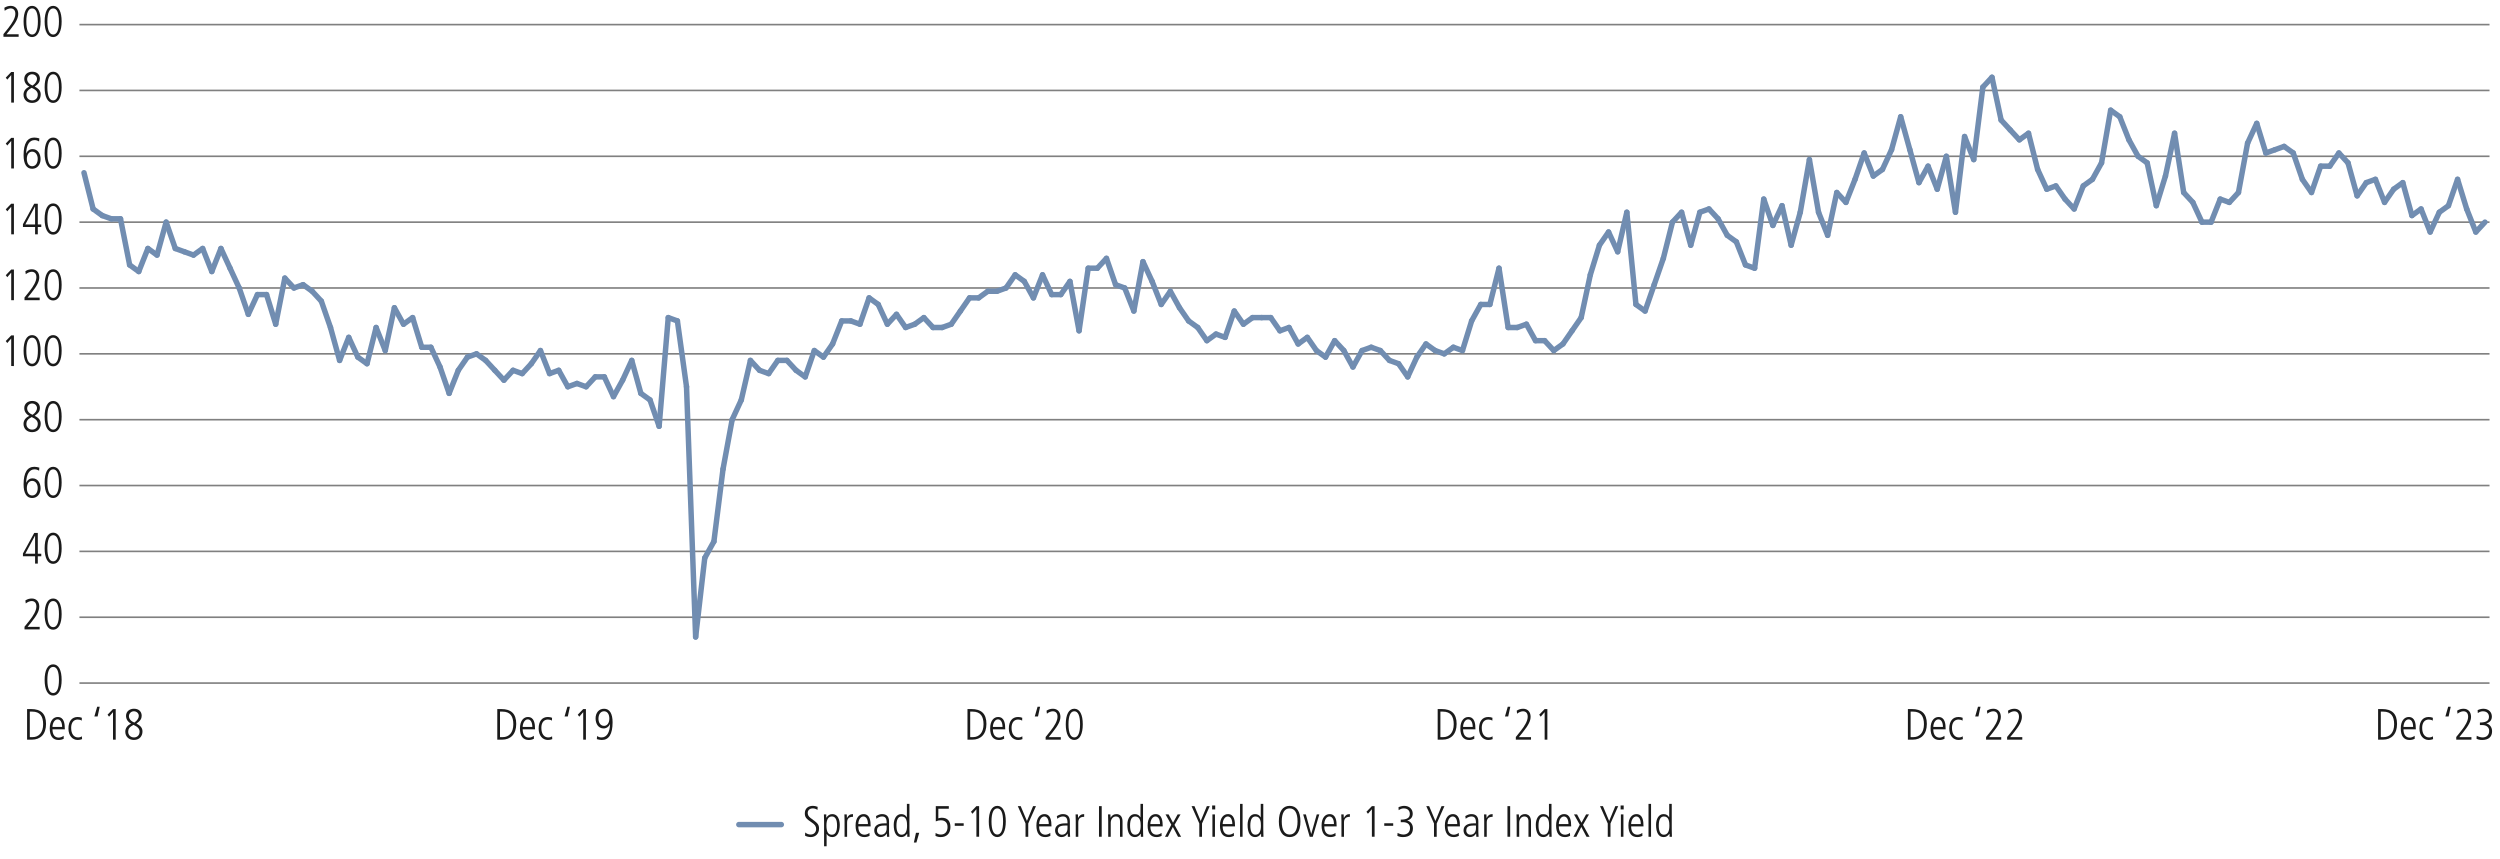 <?xml version="1.0" encoding="utf-8"?>
<!-- Generator: Adobe Illustrator 27.8.0, SVG Export Plug-In . SVG Version: 6.00 Build 0)  -->
<svg version="1.1" id="RHS_Chart" xmlns="http://www.w3.org/2000/svg" xmlns:xlink="http://www.w3.org/1999/xlink" x="0px" y="0px"
	 viewBox="0 0 1140 391.71" style="enable-background:new 0 0 1140 391.71;" xml:space="preserve">
<style type="text/css">
	.st0{fill:none;}
	.st1{fill:#1A1A1A;}
	.st2{fill:none;stroke:#808080;stroke-width:0.75;stroke-miterlimit:10;}
	.st3{fill:none;stroke:#718DB1;stroke-width:2.5;stroke-linecap:round;stroke-linejoin:round;stroke-miterlimit:10;}
	.st4{fill:none;stroke:#718DB1;stroke-width:2.5;stroke-linecap:round;stroke-miterlimit:10;}
</style>
<g>
	<g>
		<path class="st1" d="M20.35,310.06c0-4.42,1.38-7.12,3.88-7.12c2.54,0,3.88,2.72,3.88,7.12s-1.38,7.12-3.88,7.12
			C21.73,317.18,20.35,314.46,20.35,310.06z M26.88,310.06c0-3.92-0.9-5.96-2.64-5.96c-1.68,0-2.64,1.98-2.64,5.96
			c0,3.94,0.96,5.96,2.64,5.96C25.94,316.02,26.88,314,26.88,310.06z"/>
	</g>
	<g>
		<path class="st1" d="M11.17,287.02v-1.22l2.16-2.68c1.98-2.46,3.26-4.76,3.26-6.54c0-1.6-0.76-2.5-2.18-2.5
			c-0.86,0-1.92,0.48-2.66,1.1l-0.18-1.38c0.96-0.62,1.92-0.88,2.94-0.88c2.1,0,3.4,1.5,3.4,3.66c0,1.76-0.86,3.72-3.58,7.1
			l-1.76,2.18h5.52v1.16H11.17z"/>
		<path class="st1" d="M20.35,280.03c0-4.42,1.38-7.12,3.88-7.12c2.54,0,3.88,2.72,3.88,7.12s-1.38,7.12-3.88,7.12
			C21.73,287.16,20.35,284.44,20.35,280.03z M26.88,280.03c0-3.92-0.9-5.96-2.64-5.96c-1.68,0-2.64,1.98-2.64,5.96
			c0,3.94,0.96,5.96,2.64,5.96C25.94,286,26.88,283.97,26.88,280.03z"/>
	</g>
	<g>
		<path class="st1" d="M16,256.99v-3.34h-5.54v-1.26l5.14-9.36h1.64v9.46h1.58v1.16h-1.58v3.34H16z M16,244.27h-0.04l-4.42,8.22H16
			V244.27z"/>
		<path class="st1" d="M20.35,250.01c0-4.42,1.38-7.12,3.88-7.12c2.54,0,3.88,2.72,3.88,7.12s-1.38,7.12-3.88,7.12
			C21.73,257.13,20.35,254.41,20.35,250.01z M26.88,250.01c0-3.92-0.9-5.96-2.64-5.96c-1.68,0-2.64,1.98-2.64,5.96
			c0,3.94,0.96,5.96,2.64,5.96C25.94,255.97,26.88,253.95,26.88,250.01z"/>
	</g>
	<g>
		<path class="st1" d="M11.95,220.08c0.5-1.18,1.6-1.96,2.9-1.96c2.36,0,3.66,2.12,3.66,4.58c0,2.4-1.4,4.4-3.88,4.4
			c-2.5,0-3.88-2.2-3.88-6.2c0-5.44,1.74-8.04,4.88-8.04c0.74,0,1.6,0.16,2.3,0.38l-0.1,1.4c-0.9-0.5-1.42-0.62-2.08-0.62
			c-2.34,0-3.7,2.24-3.84,6.06H11.95z M17.2,222.52c0-1.66-0.88-3.24-2.56-3.24c-1.36,0-2.4,1.28-2.4,3.26c0,2.18,0.98,3.4,2.4,3.4
			C16.14,225.94,17.2,224.7,17.2,222.52z"/>
		<path class="st1" d="M20.35,219.98c0-4.42,1.38-7.12,3.88-7.12c2.54,0,3.88,2.72,3.88,7.12s-1.38,7.12-3.88,7.12
			C21.73,227.1,20.35,224.38,20.35,219.98z M26.88,219.98c0-3.92-0.9-5.96-2.64-5.96c-1.68,0-2.64,1.98-2.64,5.96
			c0,3.94,0.96,5.96,2.64,5.96C25.94,225.94,26.88,223.92,26.88,219.98z"/>
	</g>
	<g>
		<path class="st1" d="M18.56,193.23c0,1.86-1.16,3.84-3.94,3.84c-2.32,0-3.9-1.58-3.9-3.78c0-1.66,1.04-2.94,2.66-3.64
			c-1.52-0.82-2.32-2.06-2.32-3.56c0-2.08,1.7-3.26,3.62-3.26c2.26,0,3.52,1.38,3.52,3.2c0,1.28-0.56,2.32-2.38,3.58
			C17.98,190.71,18.56,191.81,18.56,193.23z M12.03,193.33c0,1.46,1.08,2.58,2.66,2.58c1.32,0,2.54-0.88,2.54-2.66
			c0-1.26-0.84-2.2-2.78-3.08C12.61,191.15,12.03,192.03,12.03,193.33z M16.88,186.09c0-1.2-1-2.1-2.28-2.1
			c-1.14,0-2.22,0.96-2.22,2.24c0,1.2,0.9,2.32,2.5,2.9C16.3,188.11,16.88,187.03,16.88,186.09z"/>
		<path class="st1" d="M20.35,189.95c0-4.42,1.38-7.12,3.88-7.12c2.54,0,3.88,2.72,3.88,7.12s-1.38,7.12-3.88,7.12
			C21.73,197.08,20.35,194.36,20.35,189.95z M26.88,189.95c0-3.92-0.9-5.96-2.64-5.96c-1.68,0-2.64,1.98-2.64,5.96
			c0,3.94,0.96,5.96,2.64,5.96C25.94,195.92,26.88,193.89,26.88,189.95z"/>
	</g>
	<g>
		<path class="st1" d="M5.11,166.91v-12.56l-1.8,2.08l-0.68-0.92l2.48-2.56h1.24v13.96H5.11z"/>
		<path class="st1" d="M10.75,159.93c0-4.42,1.38-7.12,3.88-7.12c2.54,0,3.88,2.72,3.88,7.12c0,4.4-1.38,7.12-3.88,7.12
			C12.13,167.05,10.75,164.33,10.75,159.93z M17.28,159.93c0-3.92-0.9-5.96-2.64-5.96c-1.68,0-2.64,1.98-2.64,5.96
			c0,3.94,0.96,5.96,2.64,5.96C16.34,165.89,17.28,163.87,17.28,159.93z"/>
		<path class="st1" d="M20.35,159.93c0-4.42,1.38-7.12,3.88-7.12c2.54,0,3.88,2.72,3.88,7.12c0,4.4-1.38,7.12-3.88,7.12
			C21.73,167.05,20.35,164.33,20.35,159.93z M26.88,159.93c0-3.92-0.9-5.96-2.64-5.96c-1.68,0-2.64,1.98-2.64,5.96
			c0,3.94,0.96,5.96,2.64,5.96C25.94,165.89,26.88,163.87,26.88,159.93z"/>
	</g>
	<g>
		<path class="st1" d="M5.11,136.88v-12.56l-1.8,2.08l-0.68-0.92l2.48-2.56h1.24v13.96H5.11z"/>
		<path class="st1" d="M11.17,136.88v-1.22l2.16-2.68c1.98-2.46,3.26-4.76,3.26-6.54c0-1.6-0.76-2.5-2.18-2.5
			c-0.86,0-1.92,0.48-2.66,1.1l-0.18-1.38c0.96-0.62,1.92-0.88,2.94-0.88c2.1,0,3.4,1.5,3.4,3.66c0,1.76-0.86,3.72-3.58,7.1
			l-1.76,2.18h5.52v1.16H11.17z"/>
		<path class="st1" d="M20.35,129.9c0-4.42,1.38-7.12,3.88-7.12c2.54,0,3.88,2.72,3.88,7.12c0,4.4-1.38,7.12-3.88,7.12
			C21.73,137.02,20.35,134.3,20.35,129.9z M26.88,129.9c0-3.92-0.9-5.96-2.64-5.96c-1.68,0-2.64,1.98-2.64,5.96
			c0,3.94,0.96,5.96,2.64,5.96C25.94,135.86,26.88,133.84,26.88,129.9z"/>
	</g>
	<g>
		<path class="st1" d="M5.11,106.85V94.29l-1.8,2.08l-0.68-0.92l2.48-2.56h1.24v13.96H5.11z"/>
		<path class="st1" d="M16,106.85v-3.34h-5.54v-1.26l5.14-9.36h1.64v9.46h1.58v1.16h-1.58v3.34H16z M16,94.13h-0.04l-4.42,8.22H16
			V94.13z"/>
		<path class="st1" d="M20.35,99.87c0-4.42,1.38-7.12,3.88-7.12c2.54,0,3.88,2.72,3.88,7.12S26.74,107,24.23,107
			C21.73,107,20.35,104.27,20.35,99.87z M26.88,99.87c0-3.92-0.9-5.96-2.64-5.96c-1.68,0-2.64,1.98-2.64,5.96
			c0,3.94,0.96,5.96,2.64,5.96C25.94,105.83,26.88,103.81,26.88,99.87z"/>
	</g>
	<g>
		<path class="st1" d="M5.11,76.83V64.27l-1.8,2.08l-0.68-0.92l2.48-2.56h1.24v13.96H5.11z"/>
		<path class="st1" d="M11.95,69.95c0.5-1.18,1.6-1.96,2.9-1.96c2.36,0,3.66,2.12,3.66,4.58c0,2.4-1.4,4.4-3.88,4.4
			c-2.5,0-3.88-2.2-3.88-6.2c0-5.44,1.74-8.04,4.88-8.04c0.74,0,1.6,0.16,2.3,0.38l-0.1,1.4c-0.9-0.5-1.42-0.62-2.08-0.62
			c-2.34,0-3.7,2.24-3.84,6.06H11.95z M17.2,72.39c0-1.66-0.88-3.24-2.56-3.24c-1.36,0-2.4,1.28-2.4,3.26c0,2.18,0.98,3.4,2.4,3.4
			C16.14,75.81,17.2,74.57,17.2,72.39z"/>
		<path class="st1" d="M20.35,69.85c0-4.42,1.38-7.12,3.88-7.12c2.54,0,3.88,2.72,3.88,7.12s-1.38,7.12-3.88,7.12
			C21.73,76.97,20.35,74.25,20.35,69.85z M26.88,69.85c0-3.92-0.9-5.96-2.64-5.96c-1.68,0-2.64,1.98-2.64,5.96
			c0,3.94,0.96,5.96,2.64,5.96C25.94,75.81,26.88,73.79,26.88,69.85z"/>
	</g>
	<g>
		<path class="st1" d="M5.11,46.8V34.24l-1.8,2.08L2.63,35.4l2.48-2.56h1.24V46.8H5.11z"/>
		<path class="st1" d="M18.56,43.1c0,1.86-1.16,3.84-3.94,3.84c-2.32,0-3.9-1.58-3.9-3.78c0-1.66,1.04-2.94,2.66-3.64
			c-1.52-0.82-2.32-2.06-2.32-3.56c0-2.08,1.7-3.26,3.62-3.26c2.26,0,3.52,1.38,3.52,3.2c0,1.28-0.56,2.32-2.38,3.58
			C17.98,40.58,18.56,41.68,18.56,43.1z M12.03,43.2c0,1.46,1.08,2.58,2.66,2.58c1.32,0,2.54-0.88,2.54-2.66
			c0-1.26-0.84-2.2-2.78-3.08C12.61,41.02,12.03,41.9,12.03,43.2z M16.88,35.96c0-1.2-1-2.1-2.28-2.1c-1.14,0-2.22,0.96-2.22,2.24
			c0,1.2,0.9,2.32,2.5,2.9C16.3,37.98,16.88,36.9,16.88,35.96z"/>
		<path class="st1" d="M20.35,39.82c0-4.42,1.38-7.12,3.88-7.12c2.54,0,3.88,2.72,3.88,7.12s-1.38,7.12-3.88,7.12
			C21.73,46.94,20.35,44.22,20.35,39.82z M26.88,39.82c0-3.92-0.9-5.96-2.64-5.96c-1.68,0-2.64,1.98-2.64,5.96
			c0,3.94,0.96,5.96,2.64,5.96C25.94,45.78,26.88,43.76,26.88,39.82z"/>
	</g>
	<g>
		<path class="st1" d="M1.57,16.78v-1.22l2.16-2.68C5.71,10.41,7,8.11,7,6.33c0-1.6-0.76-2.5-2.18-2.5c-0.86,0-1.92,0.48-2.66,1.1
			L1.97,3.55c0.96-0.62,1.92-0.88,2.94-0.88c2.1,0,3.4,1.5,3.4,3.66c0,1.76-0.86,3.72-3.58,7.1l-1.76,2.18H8.5v1.16H1.57z"/>
		<path class="st1" d="M10.75,9.79c0-4.42,1.38-7.12,3.88-7.12c2.54,0,3.88,2.72,3.88,7.12s-1.38,7.12-3.88,7.12
			C12.13,16.92,10.75,14.2,10.75,9.79z M17.28,9.79c0-3.92-0.9-5.96-2.64-5.96c-1.68,0-2.64,1.98-2.64,5.96
			c0,3.94,0.96,5.96,2.64,5.96C16.34,15.76,17.28,13.74,17.28,9.79z"/>
		<path class="st1" d="M20.35,9.79c0-4.42,1.38-7.12,3.88-7.12c2.54,0,3.88,2.72,3.88,7.12s-1.38,7.12-3.88,7.12
			C21.73,16.92,20.35,14.2,20.35,9.79z M26.88,9.79c0-3.92-0.9-5.96-2.64-5.96c-1.68,0-2.64,1.98-2.64,5.96
			c0,3.94,0.96,5.96,2.64,5.96C25.94,15.76,26.88,13.74,26.88,9.79z"/>
	</g>
	<line class="st2" x1="36.22" y1="311.48" x2="1135.22" y2="311.48"/>
	<line class="st2" x1="36.22" y1="281.46" x2="1135.22" y2="281.46"/>
	<line class="st2" x1="36.22" y1="251.43" x2="1135.22" y2="251.43"/>
	<line class="st2" x1="36.22" y1="221.4" x2="1135.22" y2="221.4"/>
	<line class="st2" x1="36.22" y1="191.38" x2="1135.22" y2="191.38"/>
	<line class="st2" x1="36.22" y1="161.35" x2="1135.22" y2="161.35"/>
	<line class="st2" x1="36.22" y1="131.32" x2="1135.22" y2="131.32"/>
	<line class="st2" x1="36.22" y1="101.3" x2="1135.22" y2="101.3"/>
	<line class="st2" x1="36.22" y1="71.27" x2="1135.22" y2="71.27"/>
	<line class="st2" x1="36.22" y1="41.24" x2="1135.22" y2="41.24"/>
	<line class="st2" x1="36.22" y1="11.22" x2="1135.22" y2="11.22"/>
	<line class="st3" x1="42.46" y1="95.29" x2="38.3" y2="78.78"/>
	<line class="st3" x1="46.62" y1="98.29" x2="42.46" y2="95.29"/>
	<line class="st3" x1="50.79" y1="99.79" x2="46.62" y2="98.29"/>
	<line class="st3" x1="54.95" y1="99.79" x2="50.79" y2="99.79"/>
	<line class="st3" x1="59.11" y1="120.81" x2="54.95" y2="99.79"/>
	<line class="st3" x1="63.27" y1="123.82" x2="59.11" y2="120.81"/>
	<line class="st3" x1="67.44" y1="113.31" x2="63.27" y2="123.82"/>
	<line class="st3" x1="71.6" y1="116.31" x2="67.44" y2="113.31"/>
	<line class="st3" x1="75.76" y1="101.3" x2="71.6" y2="116.31"/>
	<line class="st3" x1="79.93" y1="113.31" x2="75.76" y2="101.3"/>
	<line class="st3" x1="84.09" y1="114.81" x2="79.93" y2="113.31"/>
	<line class="st3" x1="88.25" y1="116.31" x2="84.09" y2="114.81"/>
	<line class="st3" x1="92.41" y1="113.31" x2="88.25" y2="116.31"/>
	<line class="st3" x1="96.58" y1="123.82" x2="92.41" y2="113.31"/>
	<line class="st3" x1="100.74" y1="113.31" x2="96.58" y2="123.82"/>
	<line class="st3" x1="104.9" y1="122.31" x2="100.74" y2="113.31"/>
	<line class="st3" x1="109.07" y1="131.32" x2="104.9" y2="122.31"/>
	<line class="st3" x1="113.23" y1="143.33" x2="109.07" y2="131.32"/>
	<line class="st3" x1="117.39" y1="134.33" x2="113.23" y2="143.33"/>
	<line class="st3" x1="121.55" y1="134.33" x2="117.39" y2="134.33"/>
	<line class="st3" x1="125.72" y1="147.84" x2="121.55" y2="134.33"/>
	<line class="st3" x1="129.88" y1="126.82" x2="125.72" y2="147.84"/>
	<line class="st3" x1="134.04" y1="131.32" x2="129.88" y2="126.82"/>
	<line class="st3" x1="138.21" y1="129.82" x2="134.04" y2="131.32"/>
	<line class="st3" x1="142.37" y1="132.82" x2="138.21" y2="129.82"/>
	<line class="st3" x1="146.53" y1="137.33" x2="142.37" y2="132.82"/>
	<line class="st3" x1="150.7" y1="149.34" x2="146.53" y2="137.33"/>
	<line class="st3" x1="154.86" y1="164.35" x2="150.7" y2="149.34"/>
	<line class="st3" x1="159.02" y1="153.84" x2="154.86" y2="164.35"/>
	<line class="st3" x1="163.18" y1="162.85" x2="159.02" y2="153.84"/>
	<line class="st3" x1="167.35" y1="165.85" x2="163.18" y2="162.85"/>
	<line class="st3" x1="171.51" y1="149.34" x2="167.35" y2="165.85"/>
	<line class="st3" x1="175.67" y1="159.85" x2="171.51" y2="149.34"/>
	<line class="st3" x1="179.84" y1="140.33" x2="175.67" y2="159.85"/>
	<line class="st3" x1="184" y1="147.84" x2="179.84" y2="140.33"/>
	<line class="st3" x1="188.16" y1="144.83" x2="184" y2="147.84"/>
	<line class="st3" x1="192.32" y1="158.35" x2="188.16" y2="144.83"/>
	<line class="st3" x1="196.49" y1="158.35" x2="192.32" y2="158.35"/>
	<line class="st3" x1="200.65" y1="167.35" x2="196.49" y2="158.35"/>
	<line class="st3" x1="204.81" y1="179.37" x2="200.65" y2="167.35"/>
	<line class="st3" x1="208.98" y1="168.86" x2="204.81" y2="179.37"/>
	<line class="st3" x1="213.14" y1="162.85" x2="208.98" y2="168.86"/>
	<line class="st3" x1="217.3" y1="161.35" x2="213.14" y2="162.85"/>
	<line class="st3" x1="221.46" y1="164.35" x2="217.3" y2="161.35"/>
	<line class="st3" x1="225.63" y1="168.86" x2="221.46" y2="164.35"/>
	<line class="st3" x1="229.79" y1="173.36" x2="225.63" y2="168.86"/>
	<line class="st3" x1="233.95" y1="168.86" x2="229.79" y2="173.36"/>
	<line class="st3" x1="238.12" y1="170.36" x2="233.95" y2="168.86"/>
	<line class="st3" x1="242.28" y1="165.85" x2="238.12" y2="170.36"/>
	<line class="st3" x1="246.44" y1="159.85" x2="242.28" y2="165.85"/>
	<line class="st3" x1="250.6" y1="170.36" x2="246.44" y2="159.85"/>
	<line class="st3" x1="254.77" y1="168.86" x2="250.6" y2="170.36"/>
	<line class="st3" x1="258.93" y1="176.36" x2="254.77" y2="168.86"/>
	<line class="st3" x1="263.09" y1="174.86" x2="258.93" y2="176.36"/>
	<line class="st3" x1="267.26" y1="176.36" x2="263.09" y2="174.86"/>
	<line class="st3" x1="271.42" y1="171.86" x2="267.26" y2="176.36"/>
	<line class="st3" x1="275.58" y1="171.86" x2="271.42" y2="171.86"/>
	<line class="st3" x1="279.75" y1="180.87" x2="275.58" y2="171.86"/>
	<line class="st3" x1="283.91" y1="173.36" x2="279.75" y2="180.87"/>
	<line class="st3" x1="288.07" y1="164.35" x2="283.91" y2="173.36"/>
	<line class="st3" x1="292.23" y1="179.37" x2="288.07" y2="164.35"/>
	<line class="st3" x1="296.4" y1="182.37" x2="292.23" y2="179.37"/>
	<line class="st3" x1="300.56" y1="194.38" x2="296.4" y2="182.37"/>
	<line class="st3" x1="304.72" y1="144.83" x2="300.56" y2="194.38"/>
	<line class="st3" x1="308.89" y1="146.34" x2="304.72" y2="144.83"/>
	<line class="st3" x1="313.05" y1="176.36" x2="308.89" y2="146.34"/>
	<line class="st3" x1="317.21" y1="290.46" x2="313.05" y2="176.36"/>
	<line class="st3" x1="321.37" y1="254.43" x2="317.21" y2="290.46"/>
	<line class="st3" x1="325.54" y1="246.93" x2="321.37" y2="254.43"/>
	<line class="st3" x1="329.7" y1="213.9" x2="325.54" y2="246.93"/>
	<line class="st3" x1="333.86" y1="191.38" x2="329.7" y2="213.9"/>
	<line class="st3" x1="338.03" y1="182.37" x2="333.86" y2="191.38"/>
	<line class="st3" x1="342.19" y1="164.35" x2="338.03" y2="182.37"/>
	<line class="st3" x1="346.35" y1="168.86" x2="342.19" y2="164.35"/>
	<line class="st3" x1="350.51" y1="170.36" x2="346.35" y2="168.86"/>
	<line class="st3" x1="354.68" y1="164.35" x2="350.51" y2="170.36"/>
	<line class="st3" x1="358.84" y1="164.35" x2="354.68" y2="164.35"/>
	<line class="st3" x1="363" y1="168.86" x2="358.84" y2="164.35"/>
	<line class="st3" x1="367.17" y1="171.86" x2="363" y2="168.86"/>
	<line class="st3" x1="371.33" y1="159.85" x2="367.17" y2="171.86"/>
	<line class="st3" x1="375.49" y1="162.85" x2="371.33" y2="159.85"/>
	<line class="st3" x1="379.65" y1="156.85" x2="375.49" y2="162.85"/>
	<line class="st3" x1="383.82" y1="146.34" x2="379.65" y2="156.85"/>
	<line class="st3" x1="387.98" y1="146.34" x2="383.82" y2="146.34"/>
	<line class="st3" x1="392.14" y1="147.84" x2="387.98" y2="146.34"/>
	<line class="st3" x1="396.31" y1="135.83" x2="392.14" y2="147.84"/>
	<line class="st3" x1="400.47" y1="138.83" x2="396.31" y2="135.83"/>
	<line class="st3" x1="404.63" y1="147.84" x2="400.47" y2="138.83"/>
	<line class="st3" x1="408.8" y1="143.33" x2="404.63" y2="147.84"/>
	<line class="st3" x1="412.96" y1="149.34" x2="408.8" y2="143.33"/>
	<line class="st3" x1="417.12" y1="147.84" x2="412.96" y2="149.34"/>
	<line class="st3" x1="421.28" y1="144.83" x2="417.12" y2="147.84"/>
	<line class="st3" x1="425.45" y1="149.34" x2="421.28" y2="144.83"/>
	<line class="st3" x1="429.61" y1="149.34" x2="425.45" y2="149.34"/>
	<line class="st3" x1="433.77" y1="147.84" x2="429.61" y2="149.34"/>
	<line class="st3" x1="437.94" y1="141.83" x2="433.77" y2="147.84"/>
	<line class="st3" x1="442.1" y1="135.83" x2="437.94" y2="141.83"/>
	<line class="st3" x1="446.26" y1="135.83" x2="442.1" y2="135.83"/>
	<line class="st3" x1="450.42" y1="132.82" x2="446.26" y2="135.83"/>
	<line class="st3" x1="454.59" y1="132.82" x2="450.42" y2="132.82"/>
	<line class="st3" x1="458.75" y1="131.32" x2="454.59" y2="132.82"/>
	<line class="st3" x1="462.91" y1="125.32" x2="458.75" y2="131.32"/>
	<line class="st3" x1="467.08" y1="128.32" x2="462.91" y2="125.32"/>
	<line class="st3" x1="471.24" y1="135.83" x2="467.08" y2="128.32"/>
	<line class="st3" x1="475.4" y1="125.32" x2="471.24" y2="135.83"/>
	<line class="st3" x1="479.56" y1="134.33" x2="475.4" y2="125.32"/>
	<line class="st3" x1="483.73" y1="134.33" x2="479.56" y2="134.33"/>
	<line class="st3" x1="487.89" y1="128.32" x2="483.73" y2="134.33"/>
	<line class="st3" x1="492.05" y1="150.84" x2="487.89" y2="128.32"/>
	<line class="st3" x1="496.22" y1="122.31" x2="492.05" y2="150.84"/>
	<line class="st3" x1="500.38" y1="122.31" x2="496.22" y2="122.31"/>
	<line class="st3" x1="504.54" y1="117.81" x2="500.38" y2="122.31"/>
	<line class="st3" x1="508.7" y1="129.82" x2="504.54" y2="117.81"/>
	<line class="st3" x1="512.87" y1="131.32" x2="508.7" y2="129.82"/>
	<line class="st3" x1="517.03" y1="141.83" x2="512.87" y2="131.32"/>
	<line class="st3" x1="521.19" y1="119.31" x2="517.03" y2="141.83"/>
	<line class="st3" x1="525.36" y1="128.32" x2="521.19" y2="119.31"/>
	<line class="st3" x1="529.52" y1="138.83" x2="525.36" y2="128.32"/>
	<line class="st3" x1="533.68" y1="132.82" x2="529.52" y2="138.83"/>
	<line class="st3" x1="537.85" y1="140.33" x2="533.68" y2="132.82"/>
	<line class="st3" x1="542.01" y1="146.34" x2="537.85" y2="140.33"/>
	<line class="st3" x1="546.17" y1="149.34" x2="542.01" y2="146.34"/>
	<line class="st3" x1="550.33" y1="155.34" x2="546.17" y2="149.34"/>
	<line class="st3" x1="554.5" y1="152.34" x2="550.33" y2="155.34"/>
	<line class="st3" x1="558.66" y1="153.84" x2="554.5" y2="152.34"/>
	<line class="st3" x1="562.82" y1="141.83" x2="558.66" y2="153.84"/>
	<line class="st3" x1="566.99" y1="147.84" x2="562.82" y2="141.83"/>
	<line class="st3" x1="571.15" y1="144.83" x2="566.99" y2="147.84"/>
	<line class="st3" x1="575.31" y1="144.83" x2="571.15" y2="144.83"/>
	<line class="st3" x1="579.47" y1="144.83" x2="575.31" y2="144.83"/>
	<line class="st3" x1="583.64" y1="150.84" x2="579.47" y2="144.83"/>
	<line class="st3" x1="587.8" y1="149.34" x2="583.64" y2="150.84"/>
	<line class="st3" x1="591.96" y1="156.85" x2="587.8" y2="149.34"/>
	<line class="st3" x1="596.13" y1="153.84" x2="591.96" y2="156.85"/>
	<line class="st3" x1="600.29" y1="159.85" x2="596.13" y2="153.84"/>
	<line class="st3" x1="604.45" y1="162.85" x2="600.29" y2="159.85"/>
	<line class="st3" x1="608.61" y1="155.34" x2="604.45" y2="162.85"/>
	<line class="st3" x1="612.78" y1="159.85" x2="608.61" y2="155.34"/>
	<line class="st3" x1="616.94" y1="167.35" x2="612.78" y2="159.85"/>
	<line class="st3" x1="621.1" y1="159.85" x2="616.94" y2="167.35"/>
	<line class="st3" x1="625.27" y1="158.35" x2="621.1" y2="159.85"/>
	<line class="st3" x1="629.43" y1="159.85" x2="625.27" y2="158.35"/>
	<line class="st3" x1="633.59" y1="164.35" x2="629.43" y2="159.85"/>
	<line class="st3" x1="637.75" y1="165.85" x2="633.59" y2="164.35"/>
	<line class="st3" x1="641.92" y1="171.86" x2="637.75" y2="165.85"/>
	<line class="st3" x1="646.08" y1="162.85" x2="641.92" y2="171.86"/>
	<line class="st3" x1="650.24" y1="156.85" x2="646.08" y2="162.85"/>
	<line class="st3" x1="654.41" y1="159.85" x2="650.24" y2="156.85"/>
	<line class="st3" x1="658.57" y1="161.35" x2="654.41" y2="159.85"/>
	<line class="st3" x1="662.73" y1="158.35" x2="658.57" y2="161.35"/>
	<line class="st3" x1="666.89" y1="159.85" x2="662.73" y2="158.35"/>
	<line class="st3" x1="671.06" y1="146.34" x2="666.89" y2="159.85"/>
	<line class="st3" x1="675.22" y1="138.83" x2="671.06" y2="146.34"/>
	<line class="st3" x1="679.38" y1="138.83" x2="675.22" y2="138.83"/>
	<line class="st3" x1="683.55" y1="122.31" x2="679.38" y2="138.83"/>
	<line class="st3" x1="687.71" y1="149.34" x2="683.55" y2="122.31"/>
	<line class="st3" x1="691.87" y1="149.34" x2="687.71" y2="149.34"/>
	<line class="st3" x1="696.04" y1="147.84" x2="691.87" y2="149.34"/>
	<line class="st3" x1="700.2" y1="155.34" x2="696.04" y2="147.84"/>
	<line class="st3" x1="704.36" y1="155.34" x2="700.2" y2="155.34"/>
	<line class="st3" x1="708.52" y1="159.85" x2="704.36" y2="155.34"/>
	<line class="st3" x1="712.69" y1="156.85" x2="708.52" y2="159.85"/>
	<line class="st3" x1="716.85" y1="150.84" x2="712.69" y2="156.85"/>
	<line class="st3" x1="721.01" y1="144.83" x2="716.85" y2="150.84"/>
	<line class="st3" x1="725.18" y1="125.32" x2="721.01" y2="144.83"/>
	<line class="st3" x1="729.34" y1="111.81" x2="725.18" y2="125.32"/>
	<line class="st3" x1="733.5" y1="105.8" x2="729.34" y2="111.81"/>
	<line class="st3" x1="737.66" y1="114.81" x2="733.5" y2="105.8"/>
	<line class="st3" x1="741.83" y1="96.79" x2="737.66" y2="114.81"/>
	<line class="st3" x1="745.99" y1="138.83" x2="741.83" y2="96.79"/>
	<line class="st3" x1="750.15" y1="141.83" x2="745.99" y2="138.83"/>
	<line class="st3" x1="754.32" y1="129.82" x2="750.15" y2="141.83"/>
	<line class="st3" x1="758.48" y1="117.81" x2="754.32" y2="129.82"/>
	<line class="st3" x1="762.64" y1="101.3" x2="758.48" y2="117.81"/>
	<line class="st3" x1="766.8" y1="96.79" x2="762.64" y2="101.3"/>
	<line class="st3" x1="770.97" y1="111.81" x2="766.8" y2="96.79"/>
	<line class="st3" x1="775.13" y1="96.79" x2="770.97" y2="111.81"/>
	<line class="st3" x1="779.29" y1="95.29" x2="775.13" y2="96.79"/>
	<line class="st3" x1="783.46" y1="99.79" x2="779.29" y2="95.29"/>
	<line class="st3" x1="787.62" y1="107.3" x2="783.46" y2="99.79"/>
	<line class="st3" x1="791.78" y1="110.3" x2="787.62" y2="107.3"/>
	<line class="st3" x1="795.94" y1="120.81" x2="791.78" y2="110.3"/>
	<line class="st3" x1="800.11" y1="122.31" x2="795.94" y2="120.81"/>
	<line class="st3" x1="804.27" y1="90.79" x2="800.11" y2="122.31"/>
	<line class="st3" x1="808.43" y1="102.8" x2="804.27" y2="90.79"/>
	<line class="st3" x1="812.6" y1="93.79" x2="808.43" y2="102.8"/>
	<line class="st3" x1="816.76" y1="111.81" x2="812.6" y2="93.79"/>
	<line class="st3" x1="820.92" y1="96.79" x2="816.76" y2="111.81"/>
	<line class="st3" x1="825.09" y1="72.77" x2="820.92" y2="96.79"/>
	<line class="st3" x1="829.25" y1="96.79" x2="825.09" y2="72.77"/>
	<line class="st3" x1="833.41" y1="107.3" x2="829.25" y2="96.79"/>
	<line class="st3" x1="837.57" y1="87.78" x2="833.41" y2="107.3"/>
	<line class="st3" x1="841.74" y1="92.29" x2="837.57" y2="87.78"/>
	<line class="st3" x1="845.9" y1="81.78" x2="841.74" y2="92.29"/>
	<line class="st3" x1="850.06" y1="69.77" x2="845.9" y2="81.78"/>
	<line class="st3" x1="854.23" y1="80.28" x2="850.06" y2="69.77"/>
	<line class="st3" x1="858.39" y1="77.27" x2="854.23" y2="80.28"/>
	<line class="st3" x1="862.55" y1="68.27" x2="858.39" y2="77.27"/>
	<line class="st3" x1="866.71" y1="53.25" x2="862.55" y2="68.27"/>
	<line class="st3" x1="870.88" y1="68.27" x2="866.71" y2="53.25"/>
	<line class="st3" x1="875.04" y1="83.28" x2="870.88" y2="68.27"/>
	<line class="st3" x1="879.2" y1="75.77" x2="875.04" y2="83.28"/>
	<line class="st3" x1="883.37" y1="86.28" x2="879.2" y2="75.77"/>
	<line class="st3" x1="887.53" y1="71.27" x2="883.37" y2="86.28"/>
	<line class="st3" x1="891.69" y1="96.79" x2="887.53" y2="71.27"/>
	<line class="st3" x1="895.85" y1="62.26" x2="891.69" y2="96.79"/>
	<line class="st3" x1="900.02" y1="72.77" x2="895.85" y2="62.26"/>
	<line class="st3" x1="904.18" y1="39.74" x2="900.02" y2="72.77"/>
	<line class="st3" x1="908.34" y1="35.24" x2="904.18" y2="39.74"/>
	<line class="st3" x1="912.51" y1="54.75" x2="908.34" y2="35.24"/>
	<line class="st3" x1="916.67" y1="59.26" x2="912.51" y2="54.75"/>
	<line class="st3" x1="920.83" y1="63.76" x2="916.67" y2="59.26"/>
	<line class="st3" x1="924.99" y1="60.76" x2="920.83" y2="63.76"/>
	<line class="st3" x1="929.16" y1="77.27" x2="924.99" y2="60.76"/>
	<line class="st3" x1="933.32" y1="86.28" x2="929.16" y2="77.27"/>
	<line class="st3" x1="937.48" y1="84.78" x2="933.32" y2="86.28"/>
	<line class="st3" x1="941.65" y1="90.79" x2="937.48" y2="84.78"/>
	<line class="st3" x1="945.81" y1="95.29" x2="941.65" y2="90.79"/>
	<line class="st3" x1="949.97" y1="84.78" x2="945.81" y2="95.29"/>
	<line class="st3" x1="954.14" y1="81.78" x2="949.97" y2="84.78"/>
	<line class="st3" x1="958.3" y1="74.27" x2="954.14" y2="81.78"/>
	<line class="st3" x1="962.46" y1="50.25" x2="958.3" y2="74.27"/>
	<line class="st3" x1="966.62" y1="53.25" x2="962.46" y2="50.25"/>
	<line class="st3" x1="970.79" y1="63.76" x2="966.62" y2="53.25"/>
	<line class="st3" x1="974.95" y1="71.27" x2="970.79" y2="63.76"/>
	<line class="st3" x1="979.11" y1="74.27" x2="974.95" y2="71.27"/>
	<line class="st3" x1="983.28" y1="93.79" x2="979.11" y2="74.27"/>
	<line class="st3" x1="987.44" y1="80.28" x2="983.28" y2="93.79"/>
	<line class="st3" x1="991.6" y1="60.76" x2="987.44" y2="80.28"/>
	<line class="st3" x1="995.76" y1="87.78" x2="991.6" y2="60.76"/>
	<line class="st3" x1="999.93" y1="92.29" x2="995.76" y2="87.78"/>
	<line class="st3" x1="1004.09" y1="101.3" x2="999.93" y2="92.29"/>
	<line class="st3" x1="1008.25" y1="101.3" x2="1004.09" y2="101.3"/>
	<line class="st3" x1="1012.42" y1="90.79" x2="1008.25" y2="101.3"/>
	<line class="st3" x1="1016.58" y1="92.29" x2="1012.42" y2="90.79"/>
	<line class="st3" x1="1020.74" y1="87.78" x2="1016.58" y2="92.29"/>
	<line class="st3" x1="1024.9" y1="65.26" x2="1020.74" y2="87.78"/>
	<line class="st3" x1="1029.07" y1="56.26" x2="1024.9" y2="65.26"/>
	<line class="st3" x1="1033.23" y1="69.77" x2="1029.07" y2="56.26"/>
	<line class="st3" x1="1037.39" y1="68.27" x2="1033.23" y2="69.77"/>
	<line class="st3" x1="1041.56" y1="66.77" x2="1037.39" y2="68.27"/>
	<line class="st3" x1="1045.72" y1="69.77" x2="1041.56" y2="66.77"/>
	<line class="st3" x1="1049.88" y1="81.78" x2="1045.72" y2="69.77"/>
	<line class="st3" x1="1054.04" y1="87.78" x2="1049.88" y2="81.78"/>
	<line class="st3" x1="1058.21" y1="75.77" x2="1054.04" y2="87.78"/>
	<line class="st3" x1="1062.37" y1="75.77" x2="1058.21" y2="75.77"/>
	<line class="st3" x1="1066.53" y1="69.77" x2="1062.37" y2="75.77"/>
	<line class="st3" x1="1070.7" y1="74.27" x2="1066.53" y2="69.77"/>
	<line class="st3" x1="1074.86" y1="89.29" x2="1070.7" y2="74.27"/>
	<line class="st3" x1="1079.02" y1="83.28" x2="1074.86" y2="89.29"/>
	<line class="st3" x1="1083.19" y1="81.78" x2="1079.02" y2="83.28"/>
	<line class="st3" x1="1087.35" y1="92.29" x2="1083.19" y2="81.78"/>
	<line class="st3" x1="1091.51" y1="86.28" x2="1087.35" y2="92.29"/>
	<line class="st3" x1="1095.67" y1="83.28" x2="1091.51" y2="86.28"/>
	<line class="st3" x1="1099.84" y1="98.29" x2="1095.67" y2="83.28"/>
	<line class="st3" x1="1104" y1="95.29" x2="1099.84" y2="98.29"/>
	<line class="st3" x1="1108.16" y1="105.8" x2="1104" y2="95.29"/>
	<line class="st3" x1="1112.33" y1="96.79" x2="1108.16" y2="105.8"/>
	<line class="st3" x1="1116.49" y1="93.79" x2="1112.33" y2="96.79"/>
	<line class="st3" x1="1120.65" y1="81.78" x2="1116.49" y2="93.79"/>
	<line class="st3" x1="1124.81" y1="95.29" x2="1120.65" y2="81.78"/>
	<line class="st3" x1="1128.98" y1="105.8" x2="1124.81" y2="95.29"/>
	<line class="st3" x1="1133.14" y1="101.3" x2="1128.98" y2="105.8"/>
	<g>
		<path class="st1" d="M1084.41,337.29v-13.96h1.82c4.4,0,6.82,2.02,6.82,6.78c0,4.68-2.54,7.18-6.48,7.18H1084.41z M1086.91,336.13
			c2.84,0,4.82-2.08,4.82-5.84c0-3.52-1.28-5.8-5.02-5.8h-1.06v11.64H1086.91z"/>
		<path class="st1" d="M1101.13,336.85c-0.74,0.42-1.5,0.58-2.38,0.58c-2.56,0-4-1.76-4-5.26c0-3.68,1.8-5.22,3.62-5.22
			c2.94,0,3.26,3.06,3.26,5.62h-5.64c0,2.46,1.06,3.78,2.88,3.78c0.66,0,1.64-0.34,2.2-0.84L1101.13,336.85z M1100.39,331.49
			c0-2.16-0.8-3.46-2.08-3.46c-1.32,0-2.28,1.6-2.32,3.46H1100.39z"/>
		<path class="st1" d="M1109.49,337.05c-0.5,0.22-1.26,0.38-1.98,0.38c-2.42,0-4.24-1.98-4.24-5.2c0-3.36,1.56-5.28,4.22-5.28
			c0.78,0,1.34,0.14,1.9,0.36l-0.06,1.32c-0.4-0.34-1.18-0.52-1.84-0.52c-1.78,0-2.98,1.32-2.98,3.78c0,2.9,1.32,4.38,3.16,4.38
			c0.62,0,1.4-0.2,1.72-0.54L1109.49,337.05z"/>
		<path class="st1" d="M1115.09,326.72l1.28-4.44h1.16l-0.96,4.44H1115.09z"/>
		<path class="st1" d="M1120.05,337.29v-1.22l2.16-2.68c1.98-2.46,3.26-4.76,3.26-6.54c0-1.6-0.76-2.5-2.18-2.5
			c-0.86,0-1.92,0.48-2.66,1.1l-0.18-1.38c0.96-0.62,1.92-0.88,2.94-0.88c2.1,0,3.4,1.5,3.4,3.66c0,1.76-0.86,3.72-3.58,7.1
			l-1.76,2.18h5.52v1.16H1120.05z"/>
		<path class="st1" d="M1129.39,335.51c0.62,0.38,1.82,0.76,2.62,0.76c1.84,0,3.06-1.1,3.06-3c0-1.66-1.24-2.64-3.18-2.64h-1.06
			v-1.16c2.96,0,4.14-0.9,4.14-2.6c0-1.42-0.94-2.52-2.78-2.52c-0.78,0-1.56,0.28-2.3,0.82l-0.1-1.32c0.48-0.32,1.78-0.66,2.58-0.66
			c2.42,0,3.92,1.54,3.92,3.56c0,1.52-0.8,2.62-2.5,3.12v0.04c1.46,0.28,2.6,1.7,2.6,3.52c0,2.56-1.58,4-4.52,4
			c-0.98,0-1.76-0.14-2.58-0.56L1129.39,335.51z"/>
	</g>
	<g>
		<path class="st1" d="M870,337.29v-13.96h1.82c4.4,0,6.82,2.02,6.82,6.78c0,4.68-2.54,7.18-6.48,7.18H870z M872.5,336.13
			c2.84,0,4.82-2.08,4.82-5.84c0-3.52-1.28-5.8-5.02-5.8h-1.06v11.64H872.5z"/>
		<path class="st1" d="M886.72,336.85c-0.74,0.42-1.5,0.58-2.38,0.58c-2.56,0-4-1.76-4-5.26c0-3.68,1.8-5.22,3.62-5.22
			c2.94,0,3.26,3.06,3.26,5.62h-5.64c0,2.46,1.06,3.78,2.88,3.78c0.66,0,1.64-0.34,2.2-0.84L886.72,336.85z M885.98,331.49
			c0-2.16-0.8-3.46-2.08-3.46c-1.32,0-2.28,1.6-2.32,3.46H885.98z"/>
		<path class="st1" d="M895.08,337.05c-0.5,0.22-1.26,0.38-1.98,0.38c-2.42,0-4.24-1.98-4.24-5.2c0-3.36,1.56-5.28,4.22-5.28
			c0.78,0,1.34,0.14,1.9,0.36l-0.06,1.32c-0.4-0.34-1.18-0.52-1.84-0.52c-1.78,0-2.98,1.32-2.98,3.78c0,2.9,1.32,4.38,3.16,4.38
			c0.62,0,1.4-0.2,1.72-0.54L895.08,337.05z"/>
		<path class="st1" d="M900.68,326.72l1.28-4.44h1.16l-0.96,4.44H900.68z"/>
		<path class="st1" d="M905.64,337.29v-1.22l2.16-2.68c1.98-2.46,3.26-4.76,3.26-6.54c0-1.6-0.76-2.5-2.18-2.5
			c-0.86,0-1.92,0.48-2.66,1.1l-0.18-1.38c0.96-0.62,1.92-0.88,2.94-0.88c2.1,0,3.4,1.5,3.4,3.66c0,1.76-0.86,3.72-3.58,7.1
			l-1.76,2.18h5.52v1.16H905.64z"/>
		<path class="st1" d="M915.24,337.29v-1.22l2.16-2.68c1.98-2.46,3.26-4.76,3.26-6.54c0-1.6-0.76-2.5-2.18-2.5
			c-0.86,0-1.92,0.48-2.66,1.1l-0.18-1.38c0.96-0.62,1.92-0.88,2.94-0.88c2.1,0,3.4,1.5,3.4,3.66c0,1.76-0.86,3.72-3.58,7.1
			l-1.76,2.18h5.52v1.16H915.24z"/>
	</g>
	<g>
		<path class="st1" d="M655.58,337.29v-13.96h1.82c4.4,0,6.82,2.02,6.82,6.78c0,4.68-2.54,7.18-6.48,7.18H655.58z M658.08,336.13
			c2.84,0,4.82-2.08,4.82-5.84c0-3.52-1.28-5.8-5.02-5.8h-1.06v11.64H658.08z"/>
		<path class="st1" d="M672.3,336.85c-0.74,0.42-1.5,0.58-2.38,0.58c-2.56,0-4-1.76-4-5.26c0-3.68,1.8-5.22,3.62-5.22
			c2.94,0,3.26,3.06,3.26,5.62h-5.64c0,2.46,1.06,3.78,2.88,3.78c0.66,0,1.64-0.34,2.2-0.84L672.3,336.85z M671.56,331.49
			c0-2.16-0.8-3.46-2.08-3.46c-1.32,0-2.28,1.6-2.32,3.46H671.56z"/>
		<path class="st1" d="M680.66,337.05c-0.5,0.22-1.26,0.38-1.98,0.38c-2.42,0-4.24-1.98-4.24-5.2c0-3.36,1.56-5.28,4.22-5.28
			c0.78,0,1.34,0.14,1.9,0.36l-0.06,1.32c-0.4-0.34-1.18-0.52-1.84-0.52c-1.78,0-2.98,1.32-2.98,3.78c0,2.9,1.32,4.38,3.16,4.38
			c0.62,0,1.4-0.2,1.72-0.54L680.66,337.05z"/>
		<path class="st1" d="M686.26,326.72l1.28-4.44h1.16l-0.96,4.44H686.26z"/>
		<path class="st1" d="M691.22,337.29v-1.22l2.16-2.68c1.98-2.46,3.26-4.76,3.26-6.54c0-1.6-0.76-2.5-2.18-2.5
			c-0.86,0-1.92,0.48-2.66,1.1l-0.18-1.38c0.96-0.62,1.92-0.88,2.94-0.88c2.1,0,3.4,1.5,3.4,3.66c0,1.76-0.86,3.72-3.58,7.1
			l-1.76,2.18h5.52v1.16H691.22z"/>
		<path class="st1" d="M704.36,337.29v-12.56l-1.8,2.08l-0.68-0.92l2.48-2.56h1.24v13.96H704.36z"/>
	</g>
	<g>
		<path class="st1" d="M441.17,337.29v-13.96h1.82c4.4,0,6.82,2.02,6.82,6.78c0,4.68-2.54,7.18-6.48,7.18H441.17z M443.67,336.13
			c2.84,0,4.82-2.08,4.82-5.84c0-3.52-1.28-5.8-5.02-5.8h-1.06v11.64H443.67z"/>
		<path class="st1" d="M457.89,336.85c-0.74,0.42-1.5,0.58-2.38,0.58c-2.56,0-4-1.76-4-5.26c0-3.68,1.8-5.22,3.62-5.22
			c2.94,0,3.26,3.06,3.26,5.62h-5.64c0,2.46,1.06,3.78,2.88,3.78c0.66,0,1.64-0.34,2.2-0.84L457.89,336.85z M457.15,331.49
			c0-2.16-0.8-3.46-2.08-3.46c-1.32,0-2.28,1.6-2.32,3.46H457.15z"/>
		<path class="st1" d="M466.25,337.05c-0.5,0.22-1.26,0.38-1.98,0.38c-2.42,0-4.24-1.98-4.24-5.2c0-3.36,1.56-5.28,4.22-5.28
			c0.78,0,1.34,0.14,1.9,0.36l-0.06,1.32c-0.4-0.34-1.18-0.52-1.84-0.52c-1.78,0-2.98,1.32-2.98,3.78c0,2.9,1.32,4.38,3.16,4.38
			c0.62,0,1.4-0.2,1.72-0.54L466.25,337.05z"/>
		<path class="st1" d="M471.85,326.72l1.28-4.44h1.16l-0.96,4.44H471.85z"/>
		<path class="st1" d="M476.81,337.29v-1.22l2.16-2.68c1.98-2.46,3.26-4.76,3.26-6.54c0-1.6-0.76-2.5-2.18-2.5
			c-0.86,0-1.92,0.48-2.66,1.1l-0.18-1.38c0.96-0.62,1.92-0.88,2.94-0.88c2.1,0,3.4,1.5,3.4,3.66c0,1.76-0.86,3.72-3.58,7.1
			l-1.76,2.18h5.52v1.16H476.81z"/>
		<path class="st1" d="M485.99,330.3c0-4.42,1.38-7.12,3.88-7.12c2.54,0,3.88,2.72,3.88,7.12s-1.38,7.12-3.88,7.12
			C487.37,337.43,485.99,334.71,485.99,330.3z M492.51,330.3c0-3.92-0.9-5.96-2.64-5.96c-1.68,0-2.64,1.98-2.64,5.96
			c0,3.94,0.96,5.96,2.64,5.96C491.57,336.27,492.51,334.25,492.51,330.3z"/>
	</g>
	<g>
		<path class="st1" d="M226.76,337.29v-13.96h1.82c4.4,0,6.82,2.02,6.82,6.78c0,4.68-2.54,7.18-6.48,7.18H226.76z M229.26,336.13
			c2.84,0,4.82-2.08,4.82-5.84c0-3.52-1.28-5.8-5.02-5.8H228v11.64H229.26z"/>
		<path class="st1" d="M243.48,336.85c-0.74,0.42-1.5,0.58-2.38,0.58c-2.56,0-4-1.76-4-5.26c0-3.68,1.8-5.22,3.62-5.22
			c2.94,0,3.26,3.06,3.26,5.62h-5.64c0,2.46,1.06,3.78,2.88,3.78c0.66,0,1.64-0.34,2.2-0.84L243.48,336.85z M242.74,331.49
			c0-2.16-0.8-3.46-2.08-3.46c-1.32,0-2.28,1.6-2.32,3.46H242.74z"/>
		<path class="st1" d="M251.84,337.05c-0.5,0.22-1.26,0.38-1.98,0.38c-2.42,0-4.24-1.98-4.24-5.2c0-3.36,1.56-5.28,4.22-5.28
			c0.78,0,1.34,0.14,1.9,0.36l-0.06,1.32c-0.4-0.34-1.18-0.52-1.84-0.52c-1.78,0-2.98,1.32-2.98,3.78c0,2.9,1.32,4.38,3.16,4.38
			c0.62,0,1.4-0.2,1.72-0.54L251.84,337.05z"/>
		<path class="st1" d="M257.44,326.72l1.28-4.44h1.16l-0.96,4.44H257.44z"/>
		<path class="st1" d="M265.94,337.29v-12.56l-1.8,2.08l-0.68-0.92l2.48-2.56h1.24v13.96H265.94z"/>
		<path class="st1" d="M272.26,335.65c0.78,0.46,1.3,0.62,2.08,0.62c2.32,0,3.74-2.24,3.84-6.06h-0.04c-0.5,1.18-1.6,1.96-2.9,1.96
			c-2.36,0-3.66-2.12-3.66-4.58c0-2.48,1.46-4.4,3.88-4.4c2.54,0,3.88,2.22,3.88,6.2c0,5.44-1.74,8.04-4.88,8.04
			c-0.74,0-1.6-0.16-2.3-0.38L272.26,335.65z M277.86,327.72c0-2.16-0.98-3.38-2.4-3.38c-1.5,0-2.56,1.26-2.56,3.42
			c0,1.66,0.86,3.24,2.56,3.24C276.84,331,277.86,329.72,277.86,327.72z"/>
	</g>
	<g>
		<path class="st1" d="M12.35,337.29v-13.96h1.82c4.4,0,6.82,2.02,6.82,6.78c0,4.68-2.54,7.18-6.48,7.18H12.35z M14.85,336.13
			c2.84,0,4.82-2.08,4.82-5.84c0-3.52-1.28-5.8-5.02-5.8h-1.06v11.64H14.85z"/>
		<path class="st1" d="M29.07,336.85c-0.74,0.42-1.5,0.58-2.38,0.58c-2.56,0-4-1.76-4-5.26c0-3.68,1.8-5.22,3.62-5.22
			c2.94,0,3.26,3.06,3.26,5.62h-5.64c0,2.46,1.06,3.78,2.88,3.78c0.66,0,1.64-0.34,2.2-0.84L29.07,336.85z M28.33,331.49
			c0-2.16-0.8-3.46-2.08-3.46c-1.32,0-2.28,1.6-2.32,3.46H28.33z"/>
		<path class="st1" d="M37.43,337.05c-0.5,0.22-1.26,0.38-1.98,0.38c-2.42,0-4.24-1.98-4.24-5.2c0-3.36,1.56-5.28,4.22-5.28
			c0.78,0,1.34,0.14,1.9,0.36l-0.06,1.32c-0.4-0.34-1.18-0.52-1.84-0.52c-1.78,0-2.98,1.32-2.98,3.78c0,2.9,1.32,4.38,3.16,4.38
			c0.62,0,1.4-0.2,1.72-0.54L37.43,337.05z"/>
		<path class="st1" d="M43.03,326.72l1.28-4.44h1.16l-0.96,4.44H43.03z"/>
		<path class="st1" d="M51.53,337.29v-12.56l-1.8,2.08l-0.68-0.92l2.48-2.56h1.24v13.96H51.53z"/>
		<path class="st1" d="M64.97,333.58c0,1.86-1.16,3.84-3.94,3.84c-2.32,0-3.9-1.58-3.9-3.78c0-1.66,1.04-2.94,2.66-3.64
			c-1.52-0.82-2.32-2.06-2.32-3.56c0-2.08,1.7-3.26,3.62-3.26c2.26,0,3.52,1.38,3.52,3.2c0,1.28-0.56,2.32-2.38,3.58
			C64.39,331.06,64.97,332.17,64.97,333.58z M58.45,333.69c0,1.46,1.08,2.58,2.66,2.58c1.32,0,2.54-0.88,2.54-2.66
			c0-1.26-0.84-2.2-2.78-3.08C59.03,331.5,58.45,332.38,58.45,333.69z M63.29,326.44c0-1.2-1-2.1-2.28-2.1
			c-1.14,0-2.22,0.96-2.22,2.24c0,1.2,0.9,2.32,2.5,2.9C62.71,328.46,63.29,327.38,63.29,326.44z"/>
	</g>
	<g>
		<path class="st1" d="M367.18,379.61c0.72,0.64,1.66,0.94,2.46,0.94c1.68,0,2.52-1.24,2.52-2.52c0-1.26-0.56-2.02-2.04-3
			c-2.54-1.66-3.12-2.42-3.12-4.18c0-2.18,1.52-3.38,3.66-3.38c0.64,0,1.36,0.12,2.18,0.44l-0.06,1.4c-0.88-0.56-1.5-0.68-2.22-0.68
			c-1.18,0-2.24,0.74-2.24,2.04c0,1.6,1.18,2.24,1.92,2.8c2.52,1.86,3.24,2.46,3.24,4.38c0,2.26-1.56,3.86-3.74,3.86
			c-0.96,0-2.02-0.26-2.64-0.66L367.18,379.61z"/>
		<path class="st1" d="M375.78,385.89v-11.52c0-0.62,0-1.14-0.08-3h1.08v1.5h0.04c0.7-1.06,1.5-1.64,2.68-1.64
			c3.36,0,3.44,4.28,3.44,4.92c0,2.98-0.98,5.56-3.38,5.56c-1.22,0-2.08-0.52-2.58-1.42h-0.04v5.6H375.78z M381.7,376.49
			c0-2.82-0.82-4.18-2.34-4.18c-1.58,0-2.5,1.32-2.5,4.06c0,3.3,0.96,4.26,2.5,4.26C380.94,380.63,381.7,379.15,381.7,376.49z"/>
		<path class="st1" d="M385.12,381.57v-7.24c0-0.34-0.04-1.34-0.08-2.96h1.08l0.08,1.62h0.04c0.56-1.14,1.32-1.76,2.66-1.76h0.06
			v1.24c-1.9,0-2.68,0.9-2.68,2.6v6.5H385.12z"/>
		<path class="st1" d="M396.52,381.13c-0.74,0.42-1.5,0.58-2.38,0.58c-2.56,0-4-1.76-4-5.26c0-3.68,1.8-5.22,3.62-5.22
			c2.94,0,3.26,3.06,3.26,5.62h-5.64c0,2.46,1.06,3.78,2.88,3.78c0.66,0,1.64-0.34,2.2-0.84L396.52,381.13z M395.78,375.77
			c0-2.16-0.8-3.46-2.08-3.46c-1.32,0-2.28,1.6-2.32,3.46H395.78z"/>
		<path class="st1" d="M404.48,381.57l-0.08-1.46h-0.04c-0.7,1.12-1.56,1.6-2.84,1.6c-1.6,0-2.86-1.3-2.86-2.98
			c0-3.2,3.42-3.3,4.92-3.3h0.74v-0.24c0-2.16-0.7-2.88-2.12-2.88c-0.86,0-1.76,0.4-2.56,1.04l-0.18-1.22
			c1.28-0.74,1.98-0.9,2.8-0.9c2.02,0,3.14,1.12,3.14,3.3v4.9c0,0.34,0.02,0.88,0.12,2.14H404.48z M404.32,376.43
			c-2.5,0-4.42,0.04-4.42,2.3c0,1.04,0.78,1.9,1.88,1.9c1.46,0,2.54-1.08,2.54-2.92V376.43z"/>
		<path class="st1" d="M413.7,381.57v-1.4h-0.04c-0.86,1.12-1.56,1.54-2.68,1.54c-2.22,0-3.44-1.92-3.44-5.6
			c0-2.6,1.18-4.88,3.38-4.88c1.28,0,2.04,0.5,2.58,1.46h0.04v-6.12h1.16v11.62c0,0.54,0,1.52,0.08,3.38H413.7z M413.62,376.57
			c0-1.64-0.12-4.26-2.5-4.26c-1.5,0-2.34,1.34-2.34,4.16c0,2.82,0.86,4.16,2.32,4.16C412.78,380.63,413.62,379.21,413.62,376.57z"
			/>
		<path class="st1" d="M416.72,384.21l0.96-4.44h1.48l-1.28,4.44H416.72z"/>
		<path class="st1" d="M426.64,379.83c0.74,0.48,1.6,0.72,2.4,0.72c1.9,0,3.04-1.34,3.04-3.42c0-1.9-1.04-3.08-3.04-3.08
			c-0.82,0-1.44,0.12-2.32,0.5v-6.94h5.94v1.16h-4.78v4.4c0.38-0.14,0.98-0.28,1.54-0.28c2.62,0,3.98,1.46,3.98,4.24
			c0,2.82-1.62,4.58-4.42,4.58c-0.86,0-1.48-0.12-2.4-0.54L426.64,379.83z"/>
		<path class="st1" d="M435.36,376.57v-1.16h4.08v1.16H435.36z"/>
		<path class="st1" d="M445.24,381.57V369l-1.8,2.08l-0.68-0.92l2.48-2.56h1.24v13.96H445.24z"/>
		<path class="st1" d="M450.88,374.59c0-4.42,1.38-7.12,3.88-7.12c2.54,0,3.88,2.72,3.88,7.12s-1.38,7.12-3.88,7.12
			C452.26,381.71,450.88,378.99,450.88,374.59z M457.4,374.59c0-3.92-0.9-5.96-2.64-5.96c-1.68,0-2.64,1.98-2.64,5.96
			c0,3.94,0.96,5.96,2.64,5.96C456.46,380.55,457.4,378.53,457.4,374.59z"/>
		<path class="st1" d="M467.64,381.57v-6.06l-3.52-7.9h1.32l2.84,6.76l2.8-6.76h1.32l-3.52,7.9v6.06H467.64z"/>
		<path class="st1" d="M478.98,381.13c-0.74,0.42-1.5,0.58-2.38,0.58c-2.56,0-4-1.76-4-5.26c0-3.68,1.8-5.22,3.62-5.22
			c2.94,0,3.26,3.06,3.26,5.62h-5.64c0,2.46,1.06,3.78,2.88,3.78c0.66,0,1.64-0.34,2.2-0.84L478.98,381.13z M478.24,375.77
			c0-2.16-0.8-3.46-2.08-3.46c-1.32,0-2.28,1.6-2.32,3.46H478.24z"/>
		<path class="st1" d="M486.94,381.57l-0.08-1.46h-0.04c-0.7,1.12-1.56,1.6-2.84,1.6c-1.6,0-2.86-1.3-2.86-2.98
			c0-3.2,3.42-3.3,4.92-3.3h0.74v-0.24c0-2.16-0.7-2.88-2.12-2.88c-0.86,0-1.76,0.4-2.56,1.04l-0.18-1.22
			c1.28-0.74,1.98-0.9,2.8-0.9c2.02,0,3.14,1.12,3.14,3.3v4.9c0,0.34,0.02,0.88,0.12,2.14H486.94z M486.78,376.43
			c-2.5,0-4.42,0.04-4.42,2.3c0,1.04,0.78,1.9,1.88,1.9c1.46,0,2.54-1.08,2.54-2.92V376.43z"/>
		<path class="st1" d="M490.54,381.57v-7.24c0-0.34-0.04-1.34-0.08-2.96h1.08l0.08,1.62h0.04c0.56-1.14,1.32-1.76,2.66-1.76h0.06
			v1.24c-1.9,0-2.68,0.9-2.68,2.6v6.5H490.54z"/>
		<path class="st1" d="M501.14,381.57V367.6h1.24v13.96H501.14z"/>
		<path class="st1" d="M510.72,381.57v-6.96c0-0.74-0.08-2.3-1.9-2.3c-1.42,0-2.32,1.38-2.32,2.86v6.4h-1.16v-7.06
			c0-0.94-0.08-2.58-0.08-3.14h1.08c0.04,0.34,0.06,0.92,0.08,1.5h0.04c0.56-1.1,1.46-1.64,2.6-1.64c2.84,0,2.82,2.88,2.82,3.44v6.9
			H510.72z"/>
		<path class="st1" d="M520.22,381.57v-1.4h-0.04c-0.86,1.12-1.56,1.54-2.68,1.54c-2.22,0-3.44-1.92-3.44-5.6
			c0-2.6,1.18-4.88,3.38-4.88c1.28,0,2.04,0.5,2.58,1.46h0.04v-6.12h1.16v11.62c0,0.54,0,1.52,0.08,3.38H520.22z M520.14,376.57
			c0-1.64-0.12-4.26-2.5-4.26c-1.5,0-2.34,1.34-2.34,4.16c0,2.82,0.86,4.16,2.32,4.16C519.3,380.63,520.14,379.21,520.14,376.57z"/>
		<path class="st1" d="M529.7,381.13c-0.74,0.42-1.5,0.58-2.38,0.58c-2.56,0-4-1.76-4-5.26c0-3.68,1.8-5.22,3.62-5.22
			c2.94,0,3.26,3.06,3.26,5.62h-5.64c0,2.46,1.06,3.78,2.88,3.78c0.66,0,1.64-0.34,2.2-0.84L529.7,381.13z M528.96,375.77
			c0-2.16-0.8-3.46-2.08-3.46c-1.32,0-2.28,1.6-2.32,3.46H528.96z"/>
		<path class="st1" d="M537.18,381.57l-2.36-4.48l-2.26,4.48h-1.32l2.88-5.5l-2.64-4.7h1.4l2.02,3.8l2.1-3.8h1.32l-2.76,4.78
			l3.02,5.42H537.18z"/>
		<path class="st1" d="M546.88,381.57v-6.06l-3.52-7.9h1.32l2.84,6.76l2.8-6.76h1.32l-3.52,7.9v6.06H546.88z"/>
		<path class="st1" d="M552.74,369.1v-1.8h1.4v1.8H552.74z M552.86,381.57v-10.2h1.16v10.2H552.86z"/>
		<path class="st1" d="M562.68,381.13c-0.74,0.42-1.5,0.58-2.38,0.58c-2.56,0-4-1.76-4-5.26c0-3.68,1.8-5.22,3.62-5.22
			c2.94,0,3.26,3.06,3.26,5.62h-5.64c0,2.46,1.06,3.78,2.88,3.78c0.66,0,1.64-0.34,2.2-0.84L562.68,381.13z M561.94,375.77
			c0-2.16-0.8-3.46-2.08-3.46c-1.32,0-2.28,1.6-2.32,3.46H561.94z"/>
		<path class="st1" d="M565.46,381.57v-15h1.16v15H565.46z"/>
		<path class="st1" d="M575.06,381.57v-1.4h-0.04c-0.86,1.12-1.56,1.54-2.68,1.54c-2.22,0-3.44-1.92-3.44-5.6
			c0-2.6,1.18-4.88,3.38-4.88c1.28,0,2.04,0.5,2.58,1.46h0.04v-6.12h1.16v11.62c0,0.54,0,1.52,0.08,3.38H575.06z M574.98,376.57
			c0-1.64-0.12-4.26-2.5-4.26c-1.5,0-2.34,1.34-2.34,4.16c0,2.82,0.86,4.16,2.32,4.16C574.14,380.63,574.98,379.21,574.98,376.57z"
			/>
		<path class="st1" d="M583.16,374.59c0-4.58,1.72-7.12,4.92-7.12c3.2,0,4.92,2.54,4.92,7.12s-1.72,7.12-4.92,7.12
			C584.88,381.71,583.16,379.15,583.16,374.59z M591.68,374.59c0-3.9-1.24-5.96-3.62-5.96c-2.3,0-3.58,2.04-3.58,5.96
			s1.28,5.96,3.6,5.96C590.38,380.55,591.68,378.53,591.68,374.59z"/>
		<path class="st1" d="M597.22,381.57l-2.98-10.2h1.24l2.42,8.88h0.04l2.5-8.88h1.16l-2.98,10.2H597.22z"/>
		<path class="st1" d="M609.02,381.13c-0.74,0.42-1.5,0.58-2.38,0.58c-2.56,0-4-1.76-4-5.26c0-3.68,1.8-5.22,3.62-5.22
			c2.94,0,3.26,3.06,3.26,5.62h-5.64c0,2.46,1.06,3.78,2.88,3.78c0.66,0,1.64-0.34,2.2-0.84L609.02,381.13z M608.28,375.77
			c0-2.16-0.8-3.46-2.08-3.46c-1.32,0-2.28,1.6-2.32,3.46H608.28z"/>
		<path class="st1" d="M611.7,381.57v-7.24c0-0.34-0.04-1.34-0.08-2.96h1.08l0.08,1.62h0.04c0.56-1.14,1.32-1.76,2.66-1.76h0.06
			v1.24c-1.9,0-2.68,0.9-2.68,2.6v6.5H611.7z"/>
		<path class="st1" d="M625.58,381.57V369l-1.8,2.08l-0.68-0.92l2.48-2.56h1.24v13.96H625.58z"/>
		<path class="st1" d="M631.22,376.57v-1.16h4.08v1.16H631.22z"/>
		<path class="st1" d="M637.3,379.79c0.62,0.38,1.82,0.76,2.62,0.76c1.84,0,3.06-1.1,3.06-3c0-1.66-1.24-2.64-3.18-2.64h-1.06v-1.16
			c2.96,0,4.14-0.9,4.14-2.6c0-1.42-0.94-2.52-2.78-2.52c-0.78,0-1.56,0.28-2.3,0.82l-0.1-1.32c0.48-0.32,1.78-0.66,2.58-0.66
			c2.42,0,3.92,1.54,3.92,3.56c0,1.52-0.8,2.62-2.5,3.12v0.04c1.46,0.28,2.6,1.7,2.6,3.52c0,2.56-1.58,4-4.52,4
			c-0.98,0-1.76-0.14-2.58-0.56L637.3,379.79z"/>
		<path class="st1" d="M653.9,381.57v-6.06l-3.52-7.9h1.32l2.84,6.76l2.8-6.76h1.32l-3.52,7.9v6.06H653.9z"/>
		<path class="st1" d="M665.24,381.13c-0.74,0.42-1.5,0.58-2.38,0.58c-2.56,0-4-1.76-4-5.26c0-3.68,1.8-5.22,3.62-5.22
			c2.94,0,3.26,3.06,3.26,5.62h-5.64c0,2.46,1.06,3.78,2.88,3.78c0.66,0,1.64-0.34,2.2-0.84L665.24,381.13z M664.5,375.77
			c0-2.16-0.8-3.46-2.08-3.46c-1.32,0-2.28,1.6-2.32,3.46H664.5z"/>
		<path class="st1" d="M673.2,381.57l-0.08-1.46h-0.04c-0.7,1.12-1.56,1.6-2.84,1.6c-1.6,0-2.86-1.3-2.86-2.98
			c0-3.2,3.42-3.3,4.92-3.3h0.74v-0.24c0-2.16-0.7-2.88-2.12-2.88c-0.86,0-1.76,0.4-2.56,1.04l-0.18-1.22
			c1.28-0.74,1.98-0.9,2.8-0.9c2.02,0,3.14,1.12,3.14,3.3v4.9c0,0.34,0.02,0.88,0.12,2.14H673.2z M673.04,376.43
			c-2.5,0-4.42,0.04-4.42,2.3c0,1.04,0.78,1.9,1.88,1.9c1.46,0,2.54-1.08,2.54-2.92V376.43z"/>
		<path class="st1" d="M676.8,381.57v-7.24c0-0.34-0.04-1.34-0.08-2.96h1.08l0.08,1.62h0.04c0.56-1.14,1.32-1.76,2.66-1.76h0.06
			v1.24c-1.9,0-2.68,0.9-2.68,2.6v6.5H676.8z"/>
		<path class="st1" d="M687.4,381.57V367.6h1.24v13.96H687.4z"/>
		<path class="st1" d="M696.98,381.57v-6.96c0-0.74-0.08-2.3-1.9-2.3c-1.42,0-2.32,1.38-2.32,2.86v6.4h-1.16v-7.06
			c0-0.94-0.08-2.58-0.08-3.14h1.08c0.04,0.34,0.06,0.92,0.08,1.5h0.04c0.56-1.1,1.46-1.64,2.6-1.64c2.84,0,2.82,2.88,2.82,3.44v6.9
			H696.98z"/>
		<path class="st1" d="M706.48,381.57v-1.4h-0.04c-0.86,1.12-1.56,1.54-2.68,1.54c-2.22,0-3.44-1.92-3.44-5.6
			c0-2.6,1.18-4.88,3.38-4.88c1.28,0,2.04,0.5,2.58,1.46h0.04v-6.12h1.16v11.62c0,0.54,0,1.52,0.08,3.38H706.48z M706.4,376.57
			c0-1.64-0.12-4.26-2.5-4.26c-1.5,0-2.34,1.34-2.34,4.16c0,2.82,0.86,4.16,2.32,4.16C705.56,380.63,706.4,379.21,706.4,376.57z"/>
		<path class="st1" d="M715.96,381.13c-0.74,0.42-1.5,0.58-2.38,0.58c-2.56,0-4-1.76-4-5.26c0-3.68,1.8-5.22,3.62-5.22
			c2.94,0,3.26,3.06,3.26,5.62h-5.64c0,2.46,1.06,3.78,2.88,3.78c0.66,0,1.64-0.34,2.2-0.84L715.96,381.13z M715.22,375.77
			c0-2.16-0.8-3.46-2.08-3.46c-1.32,0-2.28,1.6-2.32,3.46H715.22z"/>
		<path class="st1" d="M723.44,381.57l-2.36-4.48l-2.26,4.48h-1.32l2.88-5.5l-2.64-4.7h1.4l2.02,3.8l2.1-3.8h1.32l-2.76,4.78
			l3.02,5.42H723.44z"/>
		<path class="st1" d="M733.14,381.57v-6.06l-3.52-7.9h1.32l2.84,6.76l2.8-6.76h1.32l-3.52,7.9v6.06H733.14z"/>
		<path class="st1" d="M739,369.1v-1.8h1.4v1.8H739z M739.12,381.57v-10.2h1.16v10.2H739.12z"/>
		<path class="st1" d="M748.94,381.13c-0.74,0.42-1.5,0.58-2.38,0.58c-2.56,0-4-1.76-4-5.26c0-3.68,1.8-5.22,3.62-5.22
			c2.94,0,3.26,3.06,3.26,5.62h-5.64c0,2.46,1.06,3.78,2.88,3.78c0.66,0,1.64-0.34,2.2-0.84L748.94,381.13z M748.2,375.77
			c0-2.16-0.8-3.46-2.08-3.46c-1.32,0-2.28,1.6-2.32,3.46H748.2z"/>
		<path class="st1" d="M751.72,381.57v-15h1.16v15H751.72z"/>
		<path class="st1" d="M761.32,381.57v-1.4h-0.04c-0.86,1.12-1.56,1.54-2.68,1.54c-2.22,0-3.44-1.92-3.44-5.6
			c0-2.6,1.18-4.88,3.38-4.88c1.28,0,2.04,0.5,2.58,1.46h0.04v-6.12h1.16v11.62c0,0.54,0,1.52,0.08,3.38H761.32z M761.24,376.57
			c0-1.64-0.12-4.26-2.5-4.26c-1.5,0-2.34,1.34-2.34,4.16c0,2.82,0.86,4.16,2.32,4.16C760.4,380.63,761.24,379.21,761.24,376.57z"/>
	</g>
	<line class="st4" x1="336.92" y1="376.01" x2="356.28" y2="376.01"/>
</g>
</svg>

